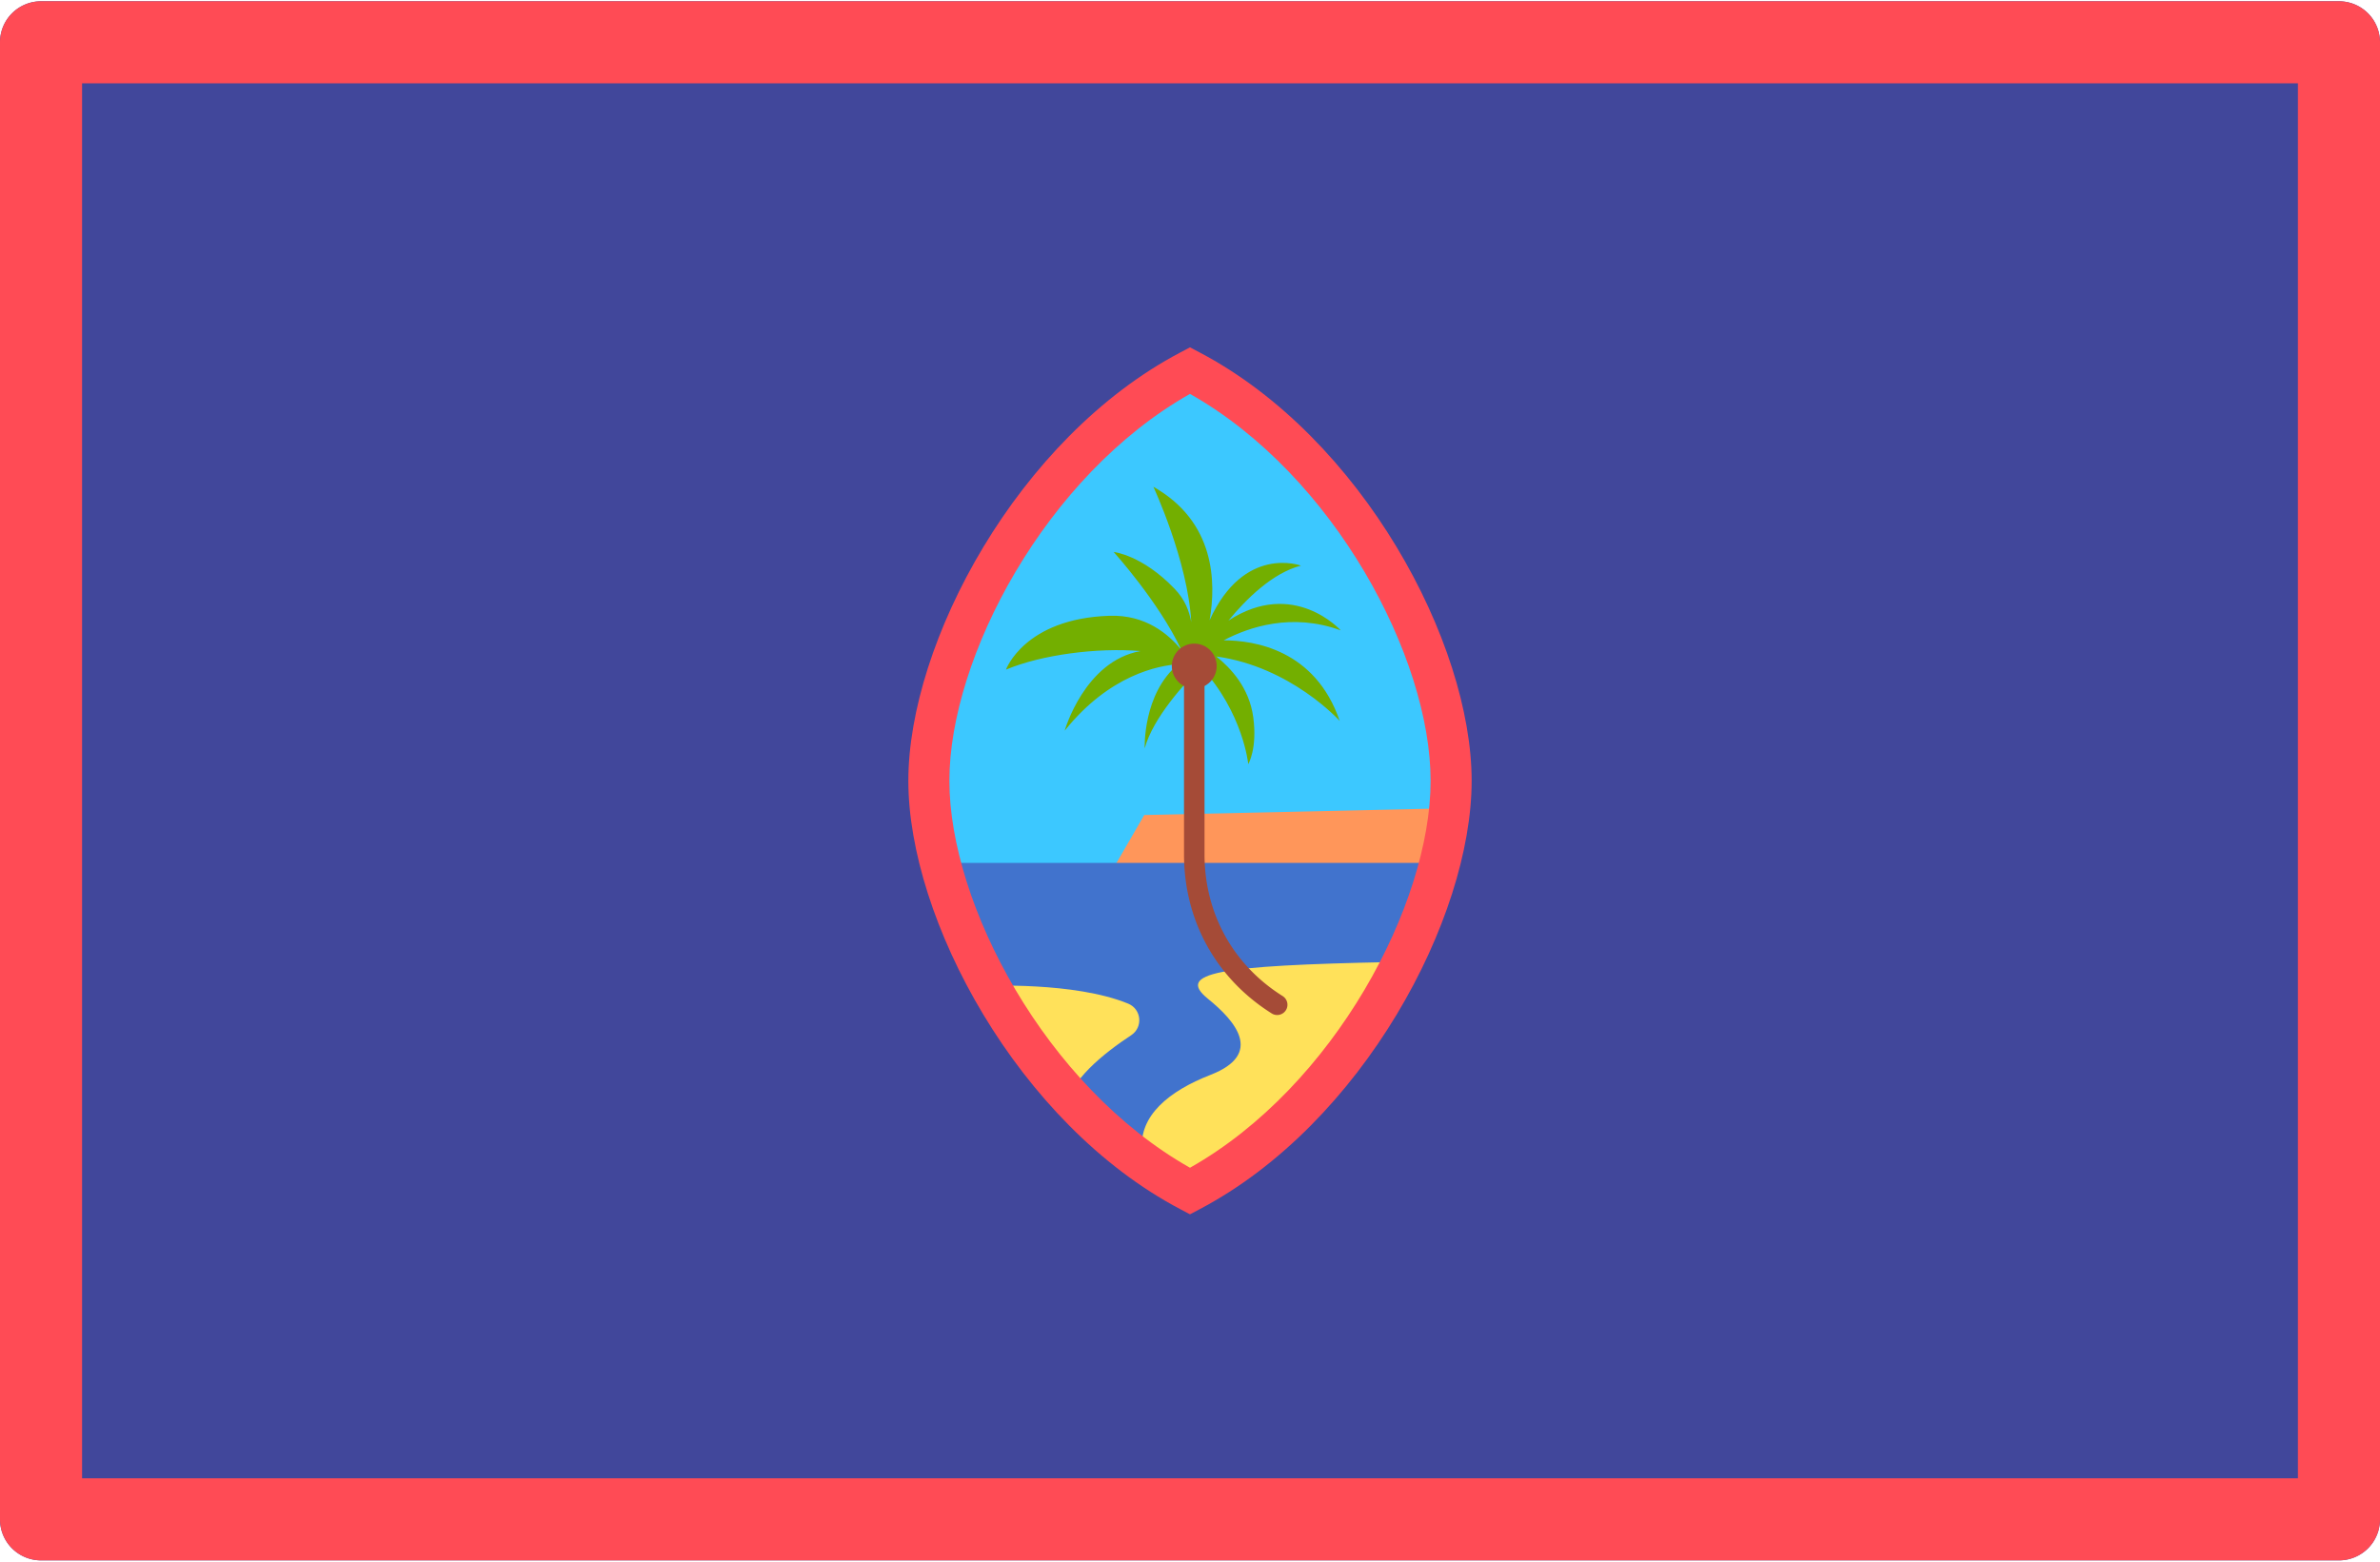 <svg width="512" height="336" viewBox="0 0 512 336" xmlns="http://www.w3.org/2000/svg">
  <g fill="none">
    <path d="M503.172 335.724H8.828A8.829 8.829 0 0 1 0 326.896V9.104A8.829 8.829 0 0 1 8.828.276h494.345a8.829 8.829 0 0 1 8.828 8.828v317.792a8.83 8.83 0 0 1-8.829 8.828z" fill="#41479B"/>
    <path d="M255.999 79.724c-33.549 17.651-56.175 59.69-56.175 88.276s22.626 70.626 56.175 88.276c33.549-17.651 56.175-59.69 56.175-88.276s-22.625-70.625-56.175-88.276z" fill="#3CC8FF"/>
    <path d="M263.244 137.773c5.42-2.857 14.674-6.001 25.189-2.142 0 0-10.127-11.281-24.181-2.09 3.781-4.585 9.459-10.261 15.608-11.842 0 0-12.237-4.57-19.641 11.749 1.434-8.231 1.173-21.191-12.094-28.714 0 0 7.418 15.919 8.147 29.129-.431-2.344-1.294-4.794-3.572-7.17-7.015-7.319-13.114-7.929-13.114-7.929s9.726 10.778 14.505 20.975c-2.753-3.294-7.605-7.512-15.42-7.252-18.3.61-22.264 11.589-22.264 11.589 7.586-3.194 19.625-4.785 28.958-3.996-12.049 2.123-16.33 17.134-16.33 17.134 9.675-12.064 20.235-14.024 24.451-14.311-7.702 6.371-7.233 18.104-7.233 18.104 1.79-6.605 8.724-14.133 12.103-17.507 9.098 9.843 10.175 20.907 10.175 20.907s1.991-3.329 1.073-10.104c-.868-6.396-4.882-10.595-7.945-13.062 16.064 2.214 26.546 13.866 26.546 13.866-5.255-15.332-18.408-17.329-24.961-17.334z" fill="#73AF00"/>
    <path d="M494.344 17.931v300.137H17.655V17.931h476.689zM503.172.276H8.828A8.829 8.829 0 0 0 0 9.104v317.792a8.829 8.829 0 0 0 8.828 8.828h494.345a8.829 8.829 0 0 0 8.828-8.828V9.104a8.83 8.83 0 0 0-8.829-8.828z" fill="#FF4B55"/>
    <path fill="#FF965A" d="M238.068 189.334l8.093-13.977 66.483-1.471-4.414 18.39z"/>
    <path d="M202.249 185.655c6.664 26.153 26.631 56.353 53.75 70.621 27.119-14.268 47.086-44.468 53.75-70.621h-107.5z" fill="#4173CD"/>
    <path d="M211.862 212.138s19.255-.953 30.823 3.797c2.89 1.186 3.264 5.09.654 6.807-5.635 3.708-13.822 10.09-13.822 15.879l-17.655-26.483zm33.839 35.31c-.736-7.357 5.773-12.707 14.712-16.184 11.586-4.505 5.241-11.678-.552-16.367-6.909-5.592 2.023-7.172 39.54-7.908l-18.391 28.69-25.011 20.598-10.298-8.829z" fill="#FFE15A"/>
    <path d="M255.999 261.268l-2.056-1.086c-35.012-18.414-58.535-62.534-58.535-92.181 0-29.646 23.521-73.768 58.535-92.181l2.056-1.086 2.056 1.086c35.013 18.414 58.534 62.534 58.534 92.181 0 29.646-23.521 73.768-58.534 92.181l-2.056 1.086zm0-176.517c-31.056 17.535-51.763 56.759-51.763 83.249 0 26.49 20.707 65.716 51.763 83.249 31.056-17.535 51.763-56.759 51.763-83.249 0-26.49-20.706-65.715-51.763-83.249z" fill="#FF4B55"/>
    <g transform="translate(252 138)" fill="#A54B37">
      <path d="M22.758 80.389c-.405 0-.81-.108-1.173-.337C9.589 72.513 2.711 60.034 2.711 45.815V5.173a2.207 2.207 0 1 1 4.414 0v40.642c0 12.668 6.125 23.785 16.805 30.496a2.208 2.208 0 0 1-1.172 4.078z"/>
      <circle cx="4.915" cy="5.305" r="4.828"/>
    </g>
  </g>
</svg>
